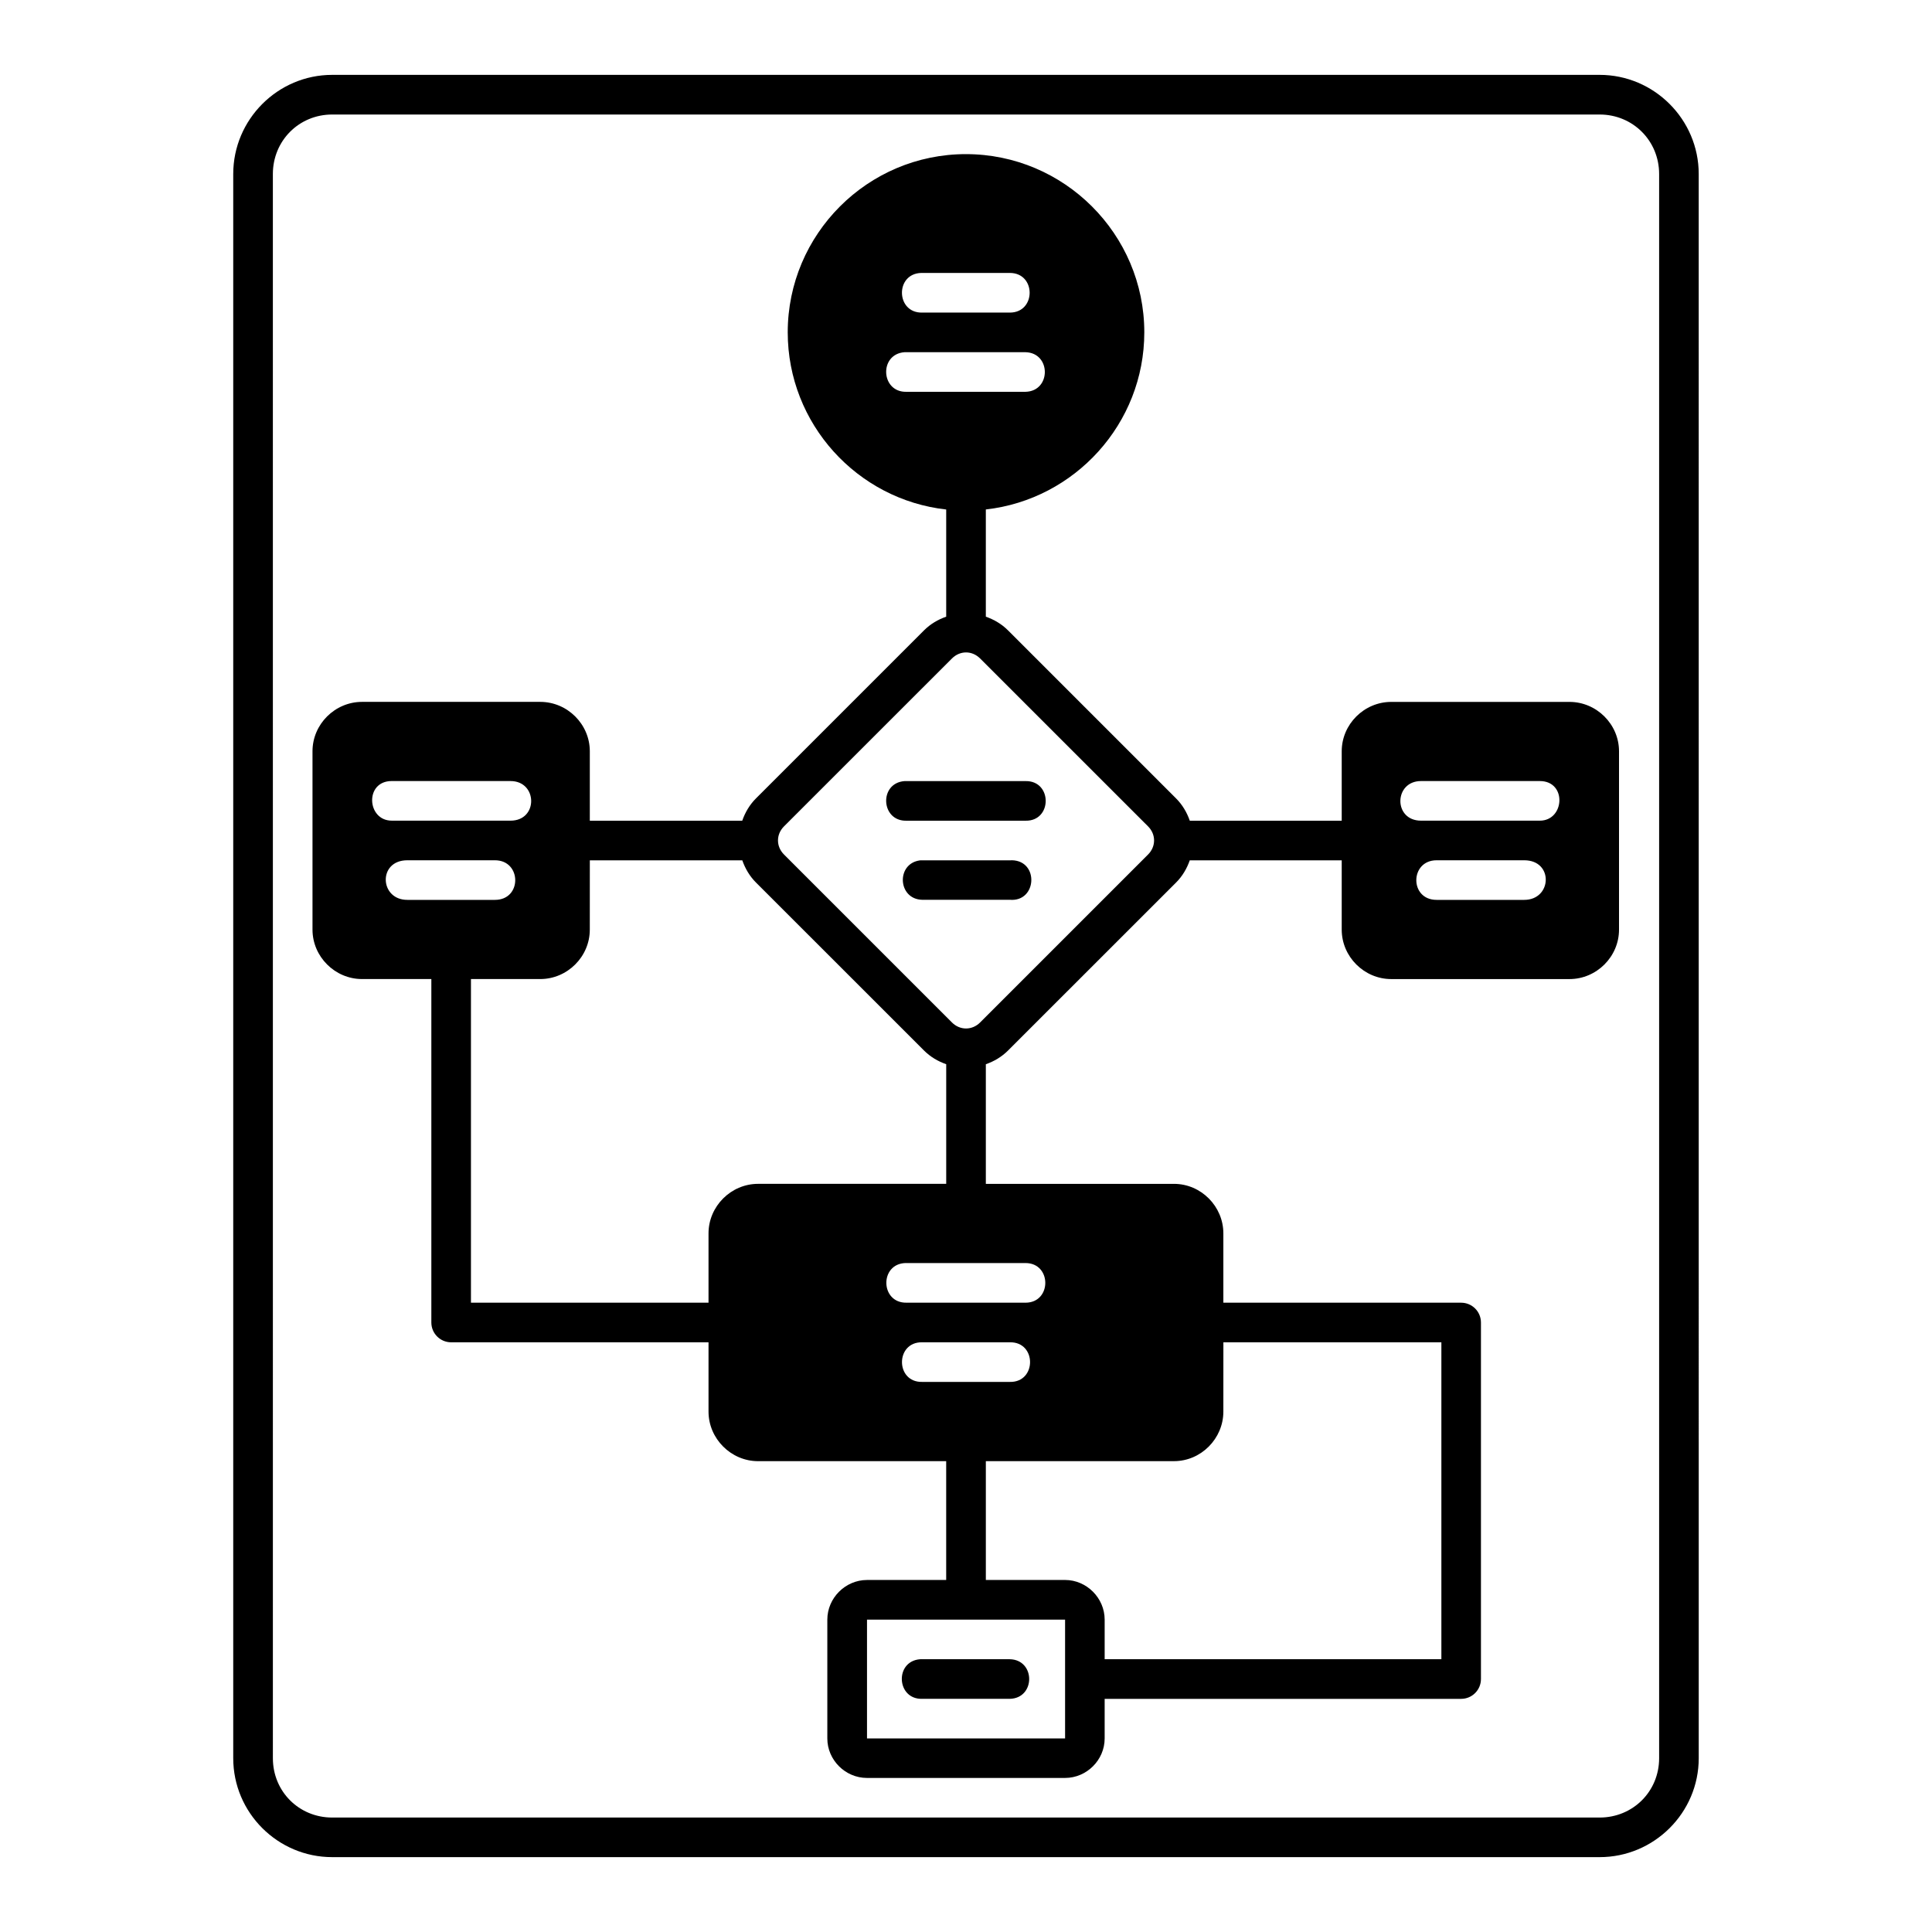 <?xml version="1.0" encoding="UTF-8"?>
<!-- Uploaded to: ICON Repo, www.iconrepo.com, Generator: ICON Repo Mixer Tools -->
<svg fill="#000000" width="800px" height="800px" version="1.1" viewBox="144 144 512 512" xmlns="http://www.w3.org/2000/svg">
 <path d="m232.04 163.84c-14.445 0-26.23 11.824-26.23 26.27v419.83c0 14.445 11.785 26.219 26.23 26.219h335.88c14.445 0 26.262-11.773 26.262-26.219l-0.004-419.83c0-14.445-11.812-26.27-26.262-26.27zm0 10.508h335.88c8.812 0 15.766 6.953 15.766 15.766v419.83c0 8.812-6.953 15.723-15.766 15.723h-335.88c-8.812 0-15.723-6.91-15.723-15.723l-0.004-419.83c0-8.812 6.91-15.766 15.723-15.766zm167.94 10.496c-26.023 0-47.223 21.199-47.223 47.223 0 24.254 18.422 44.336 41.996 46.957v28.402c-2.156 0.75-4.188 1.934-5.894 3.641l-44.516 44.516c-1.711 1.711-2.887 3.754-3.641 5.914l-40.395-0.004v-18.398c0-7.176-5.953-13.09-13.129-13.09h-47.234c-7.176 0-13.129 5.91-13.129 13.09v47.262c0 7.176 5.953 13.102 13.129 13.102h18.367v91.039c0.012 2.883 2.344 5.215 5.227 5.227h68.227v18.359c0 7.176 5.953 13.141 13.129 13.141h49.855v31.488h-20.992c-5.723 0-10.508 4.781-10.508 10.508v31.488c0 5.723 4.781 10.465 10.508 10.465h52.492c5.723 0 10.496-4.742 10.496-10.465v-10.496h94.453c2.914 0.012 5.281-2.356 5.269-5.269v-94.445c0.012-2.914-2.356-5.281-5.269-5.269h-62.996v-18.367c0-7.176-5.91-13.129-13.09-13.129h-49.855v-31.703c2.156-0.75 4.188-1.934 5.894-3.641l44.516-44.504c1.703-1.703 2.875-3.734 3.629-5.883h40.273v18.359c0 7.176 5.953 13.102 13.129 13.102h47.23c7.176 0 13.129-5.922 13.129-13.102v-47.262c0-7.176-5.953-13.09-13.129-13.09h-47.23c-7.176 0-13.129 5.91-13.129 13.09v18.398h-40.262c-0.75-2.16-1.93-4.203-3.641-5.914l-44.516-44.516c-1.707-1.707-3.738-2.887-5.894-3.641v-28.414c23.555-2.644 41.996-22.707 41.996-46.945 0-26.023-21.25-47.223-47.273-47.223zm-11.816 31.488h23.441c7.016-0.012 7.016 10.52 0 10.508h-23.207c-7.004 0.16-7.238-10.352-0.234-10.508zm-4.449 21.004h32.043c6.844 0.16 6.844 10.344 0 10.496h-31.504c-6.852 0.203-7.379-9.992-0.543-10.496zm16.297 79.562c1.332 0 2.66 0.539 3.723 1.598l44.516 44.504c2.121 2.121 2.121 5.332 0 7.453l-44.516 44.516c-2.121 2.121-5.332 2.121-7.453 0l-44.516-44.516c-2.121-2.121-2.121-5.332 0-7.453l44.516-44.504c1.059-1.059 2.398-1.598 3.731-1.598zm-152.2 34.09h31.488c7.195 0 7.383 10.496 0 10.496l-31.492-0.004c-6.594 0-7.234-10.496 0-10.496zm272.77 0h31.488c7.234 0 6.594 10.496 0 10.496h-31.488c-7.383 0-7.195-10.496 0-10.496zm-136.87 0.012c-6.836 0.504-6.309 10.699 0.543 10.496h31.5c7.156 0.16 7.156-10.656 0-10.496l-31.504-0.004c-0.18-0.012-0.363-0.012-0.543 0zm-131.77 20.98h23.227c7.098 0 7.234 10.496 0 10.496h-23.23c-7.375 0-7.84-10.496 0-10.496zm160.25 0c-0.195-0.004-0.391 0.004-0.586 0.02h-23.207c-0.18-0.012-0.363-0.012-0.543 0-6.453 0.809-5.961 10.316 0.543 10.453h23.207c7.195 0.629 7.805-10.301 0.586-10.477zm112.52 0h23.227c7.84 0 7.375 10.496 0 10.496h-23.227c-7.234 0-7.098-10.496 0-10.496zm-224.4 0.02h40.406c0.754 2.148 1.926 4.18 3.629 5.883l44.516 44.504c1.707 1.707 3.738 2.887 5.894 3.641v31.703h-49.863c-7.176 0-13.129 5.953-13.129 13.133v18.367h-62.957v-85.773h18.367c7.176 0 13.129-5.922 13.129-13.102zm83.734 106.72h0.215 31.5c7.004 0 7.004 10.508 0 10.508l-31.508-0.004c-7.004 0.141-7.219-10.363-0.215-10.508zm4.356 21.004h23.207c7.156-0.16 7.156 10.656 0 10.496h-23.207c-7.156 0.16-7.156-10.656 0-10.496zm79.809 0h57.77v83.988h-89.234v-10.496c0-5.723-4.773-10.508-10.496-10.508h-20.992v-31.488h49.855c7.176 0 13.09-5.965 13.09-13.141zm-94.445 73.492h52.492v31.488h-52.492zm14.094 10.496c-6.836 0.504-6.309 10.699 0.543 10.496h23.207c6.844-0.16 6.844-10.344 0-10.496h-23.207c-0.18-0.012-0.363-0.012-0.543 0z"/>
</svg>